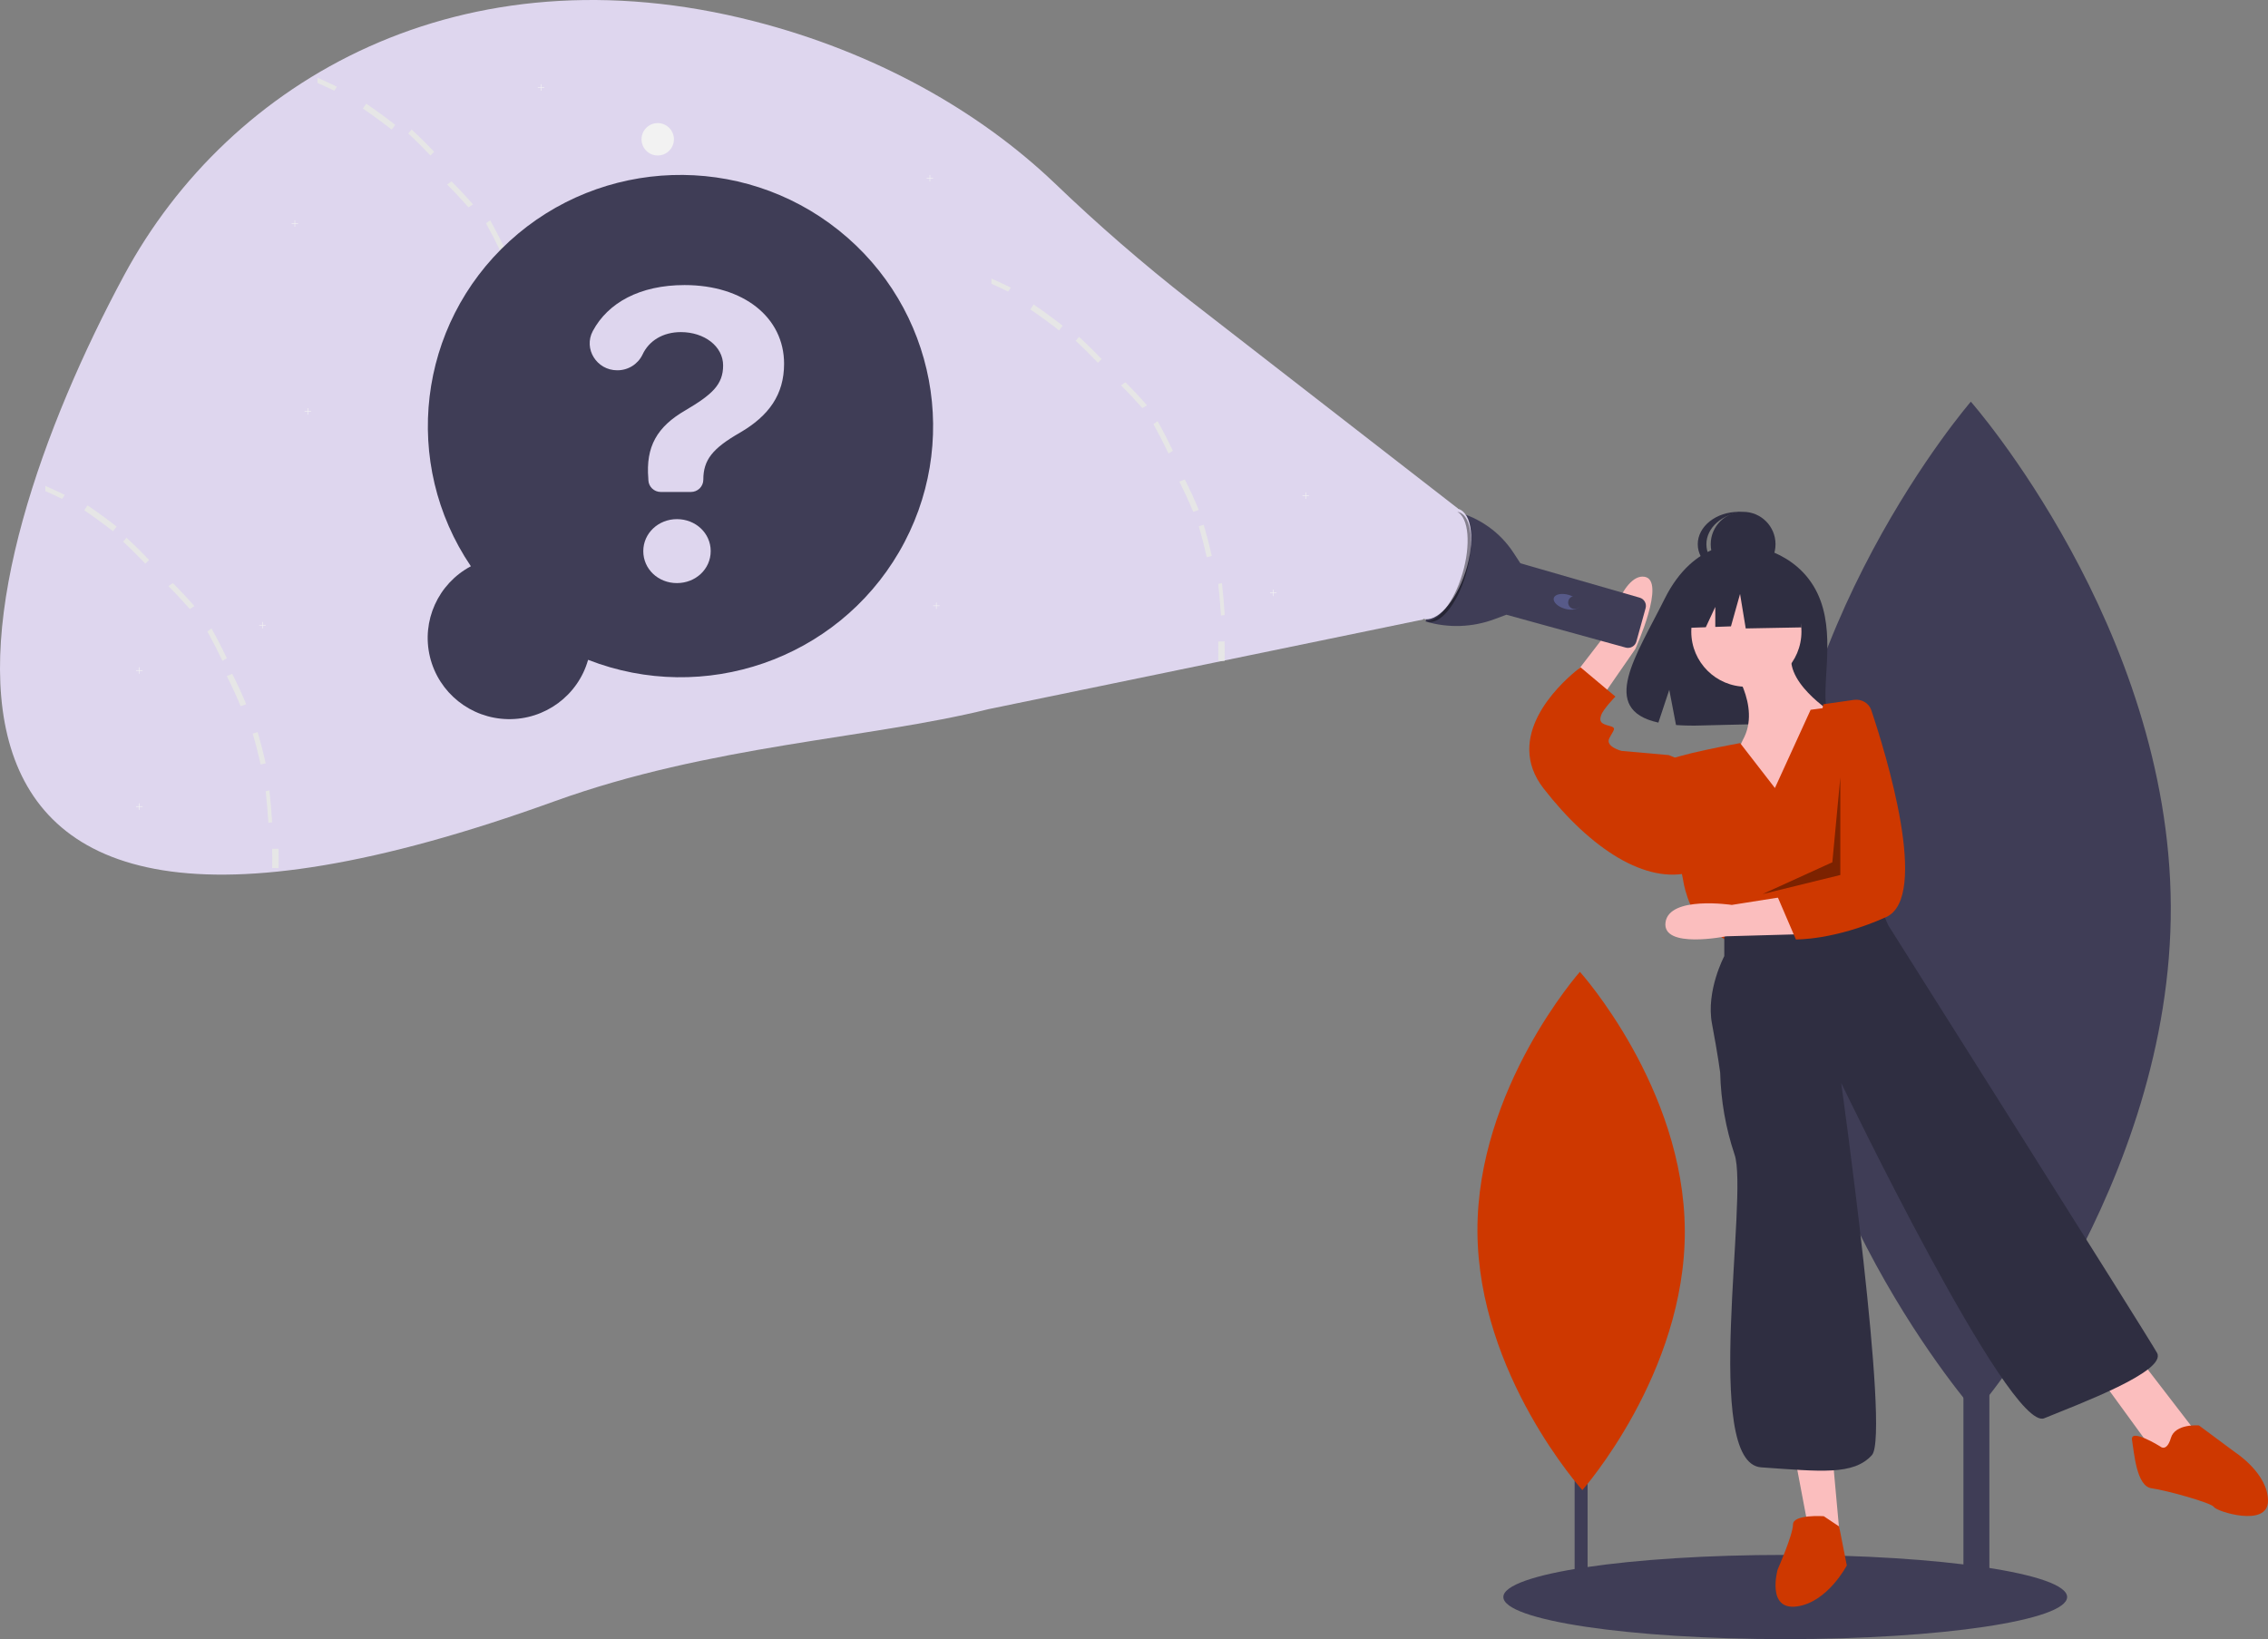 <svg xmlns="http://www.w3.org/2000/svg" width="350" height="253" viewBox="0 0 350 253">
    <rect x="0" y="0" width="350" height="253" fill="#808080" stroke="none"/>
    <g fill="none" fill-rule="evenodd">
        <g fill-rule="nonzero">
            <g transform="translate(-687 -238) translate(687 238)">
                <path fill="#3F3D56" d="M303 123H307V246H303z"/>
                <path fill="#3F3D56" d="M334.999 139.86c.199 43.078-30.14 78.14-30.14 78.14s-30.66-34.781-30.858-77.86c-.199-43.078 30.14-78.14 30.14-78.14s30.66 34.781 30.858 77.86zM243 181H245V244H243z"/>
                <path fill="#CE3800" d="M260 189.928c.104 22.091-15.811 40.072-15.811 40.072S228.105 212.163 228 190.072C227.896 167.981 243.81 150 243.81 150s16.084 17.837 16.188 39.928z"/>
                <ellipse cx="275.5" cy="246.5" fill="#3F3D56" rx="43.5" ry="6.5"/>
                <path fill="#2F2E41" d="M279.846 90.422c-3.739-6.114-11.134-6.399-11.134-6.399s-7.207-.892-11.83 8.42c-4.31 8.678-10.256 17.058-.958 19.09l1.68-5.06 1.04 5.436c1.324.092 2.652.114 3.979.066 9.958-.311 19.442.091 19.136-3.368-.406-4.598 1.684-12.303-1.913-18.185z"/>
                <path fill="#FBBEBE" d="M267 102.47s4.898 6.48 1.96 11.728c-2.94 5.246 6.856 10.802 6.856 10.802L283 110.185s-8.49-5.247-6.204-10.185L267 102.47z"/>
                <circle cx="269.5" cy="97.5" r="8.5" fill="#FBBEBE"/>
                <path fill="#FBBEBE" d="M241 106.726l6.842-8.876s2.41-9.304 5.898-8.833c3.49.472-1.378 11.158-1.378 11.158L245.564 110 241 106.726zM277 224.955L279.227 236.727 284 238 282.727 224zM324 212.56L332.617 224.4 336.128 226 339 221.2 330.383 210z"/>
                <path fill="#CE3800" d="M273.908 121.632l-5.37-6.935s-10.405 1.882-11.371 2.83c-.966.947 2.575 18.315 2.575 18.315s.644 4.737 3.542 7.263L266.18 145l23.824-4.737.896-10.397c.66-7.658-2.003-15.234-7.335-20.866l-4.145.556-5.513 12.076z"/>
                <path fill="#CE3800" d="M259.101 117.194l-1.582-.646-7.278-.645s-2.531-.645-1.898-1.935c.632-1.29 1.265-1.613 0-1.936-1.266-.322-1.583-.645-1.266-1.613.316-.967 2.215-2.903 2.215-2.903l-5.38-4.516s-.29.21-.761.598c-2.671 2.205-11.122 10.158-4.934 18.112 7.278 9.355 15.821 14.839 22.783 12.903l-1.899-17.42z"/>
                <path fill="#2F2E41" d="M266.093 143.156v4.42s-2.849 5.365-1.9 10.415c.95 5.05 1.267 7.576 1.267 7.576.103 4.295.85 8.55 2.215 12.625 2.216 6.313-5.064 47.661 4.115 48.293 9.178.63 14.242 1.262 17.09-1.894 2.849-3.157-4.747-57.446-4.747-57.446s25.952 53.974 31.333 51.764c5.38-2.21 18.99-7.26 17.407-10.1-1.583-2.84-41.46-65.968-41.46-65.968L290.145 140l-24.053 3.156z"/>
                <path fill="#CE3800" d="M281.442 234.026s-4.743-.317-4.743 1.266-2.372 6.965-2.372 6.965-1.78 6.332 2.965 5.698c4.743-.633 7.708-6.331 7.708-6.331l-1.186-6.015-2.372-1.583zM333.347 223.248s-4.663-2.909-4.33-.97c.333 1.94.666 7.11 2.998 7.434 2.331.323 9.325 2.262 9.658 2.908.333.647 8.327 3.232 8.327-.97 0-4.2-4.996-7.433-4.996-7.433l-5.662-4.201s-3.664-.323-4.33 1.94c-.666 2.261-1.665 1.292-1.665 1.292z"/>
                <circle cx="269" cy="84" r="5" fill="#2F2E41"/>
                <path fill="#2F2E41" d="M263.333 84c0-2.558 2.445-4.703 5.667-4.972-.221-.018-.444-.028-.667-.028-3.497 0-6.333 2.239-6.333 5s2.836 5 6.333 5c.223 0 .446-.01.667-.028-3.222-.27-5.666-2.414-5.667-4.972z"/>
                <path fill="#2F2E41" d="M277.649 90.549L270.281 87 260.105 88.452 258 97 263.241 96.815 264.705 93.674 264.705 96.763 267.123 96.678 268.526 91.678 269.404 97 278 96.839z"/>
                <path fill="#FBBEBE" d="M278 144.193l-11.62.325s-9.914 2-9.357-2.148c.556-4.147 10.228-2.696 10.228-2.696L277.838 138l.162 6.193z"/>
                <path fill="#CE3800" d="M286.095 108.026c1.183-.17 2.321.5 2.682 1.58 2.231 6.65 9.103 28.902 2.275 31.955-8.042 3.596-13.91 3.438-13.91 3.438L274 137.683l2.86-2.54 3.053-18.569 1.463-7.872 4.72-.676z"/>
                <path fill="#000" d="M284 120L282.769 133.091 272 138 284 135.055z" opacity=".4"/>
                <path fill="#3F3D56" d="M224.767 79c3.614.944 6.741 3.182 8.77 6.278l1.048 1.6.053.066 18.397 5.305c.702.203 1.11.921.917 1.616l-1.428 5.161c-.094.34-.321.628-.632.802-.31.174-.679.218-1.023.123l-18.402-5.069-1.848.69c-3.403 1.267-7.136 1.392-10.619.355L224.767 79z"/>
                <ellipse cx="241.782" cy="92.891" fill="#575A89" rx="1.111" ry="2.081" transform="rotate(-73.69 241.782 92.89)"/>
                <circle cx="243" cy="93" r="1" fill="#3F3D56"/>
                <ellipse cx="222.33" cy="87.023" fill="#DED6EE" rx="8.905" ry="4.024" transform="rotate(-72.034 222.33 87.023)"/>
                <path fill="#000" d="M225.68 88.562c1.332-4.48.97-8.654-.782-9.562.105.014.209.04.31.075 1.927.682 2.37 5.003.987 9.651-1.381 4.649-4.064 7.865-5.99 7.183-.07-.025-.139-.055-.205-.09 1.895.264 4.371-2.854 5.68-7.257z" opacity=".4"/>
                <path fill="#DED6EE" d="M225 78.495l-41.274-32.038c-7.299-5.707-14.303-11.78-20.985-18.2-11.766-11.222-27.737-20.194-46.333-24.971-45.18-11.607-80.972 8.973-97.25 39.19-24.877 46.176-43.941 121.107 66.36 81.221 24.122-8.723 48.54-9.65 67.054-14.245l67.04-13.832L225 78.495z"/>
                <circle cx="101.5" cy="21.5" r="2.5" fill="#F2F2F2"/>
                <path fill="#F2F2F2" d="M144 27.456L143.544 27.456 143.544 27 143.456 27 143.456 27.456 143 27.456 143 27.544 143.456 27.544 143.456 28 143.544 28 143.544 27.544 144 27.544zM202 76.456L201.544 76.456 201.544 76 201.456 76 201.456 76.456 201 76.456 201 76.544 201.456 76.544 201.456 77 201.544 77 201.544 76.544 202 76.544zM197 91.456L196.544 91.456 196.544 91 196.456 91 196.456 91.456 196 91.456 196 91.544 196.456 91.544 196.456 92 196.544 92 196.544 91.544 197 91.544zM22 103.456L21.544 103.456 21.544 103 21.456 103 21.456 103.456 21 103.456 21 103.544 21.456 103.544 21.456 104 21.544 104 21.544 103.544 22 103.544zM46 34.456L45.544 34.456 45.544 34 45.456 34 45.456 34.456 45 34.456 45 34.544 45.456 34.544 45.456 35 45.544 35 45.544 34.544 46 34.544zM145 93.456L144.544 93.456 144.544 93 144.456 93 144.456 93.456 144 93.456 144 93.544 144.456 93.544 144.456 94 144.544 94 144.544 93.544 145 93.544zM84 13.456L83.544 13.456 83.544 13 83.456 13 83.456 13.456 83 13.456 83 13.544 83.456 13.544 83.456 14 83.544 14 83.544 13.544 84 13.544z"/>
                <path fill="#E6E6E6" d="M84.572 60l-.572.124c.179 1.608.32 3.25.423 4.876l.577-.07c-.103-1.647-.247-3.305-.428-4.93zM81.761 50l-.761.238c.46 1.564.872 3.166 1.221 4.762l.779-.181c-.356-1.614-.775-3.234-1.239-4.819zM78.836 42l-.836.35c.768 1.523 1.488 3.086 2.14 4.65l.86-.295c-.66-1.581-1.384-3.167-2.164-4.705zM75.642 34l-.642.467c.818 1.474 1.603 3.002 2.331 4.533l.669-.418c-.735-1.55-1.53-3.093-2.358-4.582zM69.67 28l-.67.483c1.14 1.133 2.249 2.319 3.296 3.517l.704-.444c-1.055-1.211-2.176-2.41-3.33-3.556zM63.524 20l-.524.605c1.18 1.087 2.334 2.23 3.434 3.395l.566-.57c-1.114-1.179-2.283-2.333-3.476-3.43zM56.51 16l-.51.757c1.51 1.024 3.004 2.116 4.439 3.243l.561-.721c-1.455-1.14-2.964-2.243-4.49-3.279zM49 12v.8c.871.385 1.735.788 2.58 1.2l.42-.612c-.984-.48-1.984-.943-3-1.388zM84 68.018l.985-.018c.018 1.004.02 2.013.004 3l-.985-.016c.015-.975.014-1.973-.004-2.966zM41.572 122l-.572.124c.179 1.608.32 3.25.423 4.876l.577-.07c-.103-1.647-.247-3.305-.428-4.93zM39.761 113l-.761.238c.46 1.564.872 3.166 1.221 4.762l.779-.181c-.356-1.614-.775-3.234-1.239-4.819zM35.836 104l-.836.35c.768 1.523 1.488 3.086 2.14 4.65l.86-.295c-.66-1.581-1.384-3.167-2.164-4.705zM32.642 97l-.642.467c.818 1.474 1.603 3.002 2.331 4.533l.669-.418c-.735-1.55-1.53-3.093-2.358-4.582zM26.67 90l-.67.483c1.14 1.133 2.249 2.319 3.296 3.517l.704-.444c-1.055-1.211-2.176-2.41-3.33-3.556zM19.524 83l-.524.605c1.18 1.087 2.334 2.23 3.434 3.395l.566-.57c-1.114-1.179-2.283-2.333-3.476-3.43zM13.51 78l-.51.757c1.51 1.024 3.004 2.116 4.439 3.243l.561-.721c-1.455-1.14-2.964-2.243-4.49-3.279zM7 75v.8c.871.385 1.735.788 2.58 1.2l.42-.612c-.984-.48-1.984-.943-3-1.388zM42 131.018l.985-.018c.018 1.004.02 2.013.004 3l-.985-.016c.015-.975.014-1.973-.004-2.966zM188.572 90l-.572.124c.179 1.608.32 3.25.423 4.876l.577-.07c-.103-1.647-.247-3.305-.428-4.93zM185.761 81l-.761.238c.46 1.564.872 3.166 1.221 4.762l.779-.181c-.356-1.614-.775-3.234-1.239-4.819zM182.836 74l-.836.35c.768 1.523 1.488 3.086 2.14 4.65l.86-.295c-.66-1.581-1.384-3.167-2.164-4.705zM178.642 65l-.642.467c.818 1.474 1.603 3.002 2.331 4.533l.669-.418c-.735-1.55-1.53-3.093-2.358-4.582zM173.67 59l-.67.483c1.14 1.133 2.249 2.319 3.296 3.517l.704-.444c-1.055-1.211-2.176-2.41-3.33-3.556zM166.524 52l-.524.605c1.18 1.087 2.334 2.23 3.434 3.395l.566-.57c-1.114-1.179-2.283-2.333-3.476-3.43zM159.51 47l-.51.757c1.51 1.024 3.004 2.116 4.439 3.243l.561-.721c-1.455-1.14-2.964-2.243-4.49-3.279zM153 43v.8c.871.385 1.735.788 2.58 1.2l.42-.612c-.984-.48-1.984-.943-3-1.388zM188 99.018l.985-.018c.018 1.004.02 2.013.004 3l-.985-.016c.015-.975.014-1.973-.004-2.966z"/>
                <path fill="#F2F2F2" d="M48 63.456L47.545 63.456 47.545 63 47.456 63 47.456 63.456 47 63.456 47 63.544 47.456 63.544 47.456 64 47.545 64 47.545 63.544 48 63.544zM41 96.456L40.545 96.456 40.545 96 40.456 96 40.456 96.456 40 96.456 40 96.545 40.456 96.545 40.456 97 40.545 97 40.545 96.545 41 96.545zM22 124.455L21.544 124.455 21.544 124 21.455 124 21.455 124.455 21 124.455 21 124.544 21.455 124.544 21.455 125 21.544 125 21.544 124.544 22 124.544z"/>
                <path fill="#3F3D56" d="M72.666 87.402c-10.753-15.894-8.218-37.216 5.967-50.179 14.185-12.963 35.765-13.679 50.787-1.685 15.023 11.993 18.982 33.1 9.318 49.672-9.664 16.572-30.053 23.64-47.983 16.634-1.55 5.496-6.636 9.26-12.376 9.154-5.74-.106-10.684-4.053-12.028-9.603-1.343-5.55 1.253-11.301 6.315-13.993z"/>
                <path fill="#DED6EE" d="M105.65 44c9.094 0 15.35 4.983 15.35 12.147 0 4.744-2.328 8.026-6.814 10.637-4.22 2.42-5.65 4.193-5.65 7.26 0 .502-.202.983-.56 1.338-.36.355-.847.554-1.355.554h-4.65c-1.031 0-1.878-.807-1.914-1.826l-.008-.234c-.412-4.935 1.334-8.002 5.723-10.542 4.098-2.42 5.82-3.953 5.82-6.924 0-2.97-2.91-5.15-6.523-5.15-2.747 0-4.92 1.32-5.917 3.476-.715 1.49-2.242 2.434-3.912 2.417-3.15 0-5.23-3.31-3.757-6.06C93.813 46.742 98.729 44 105.65 44zm-6.377 41.065c0-2.756 2.328-4.936 5.19-4.936 2.885 0 5.213 2.156 5.213 4.936 0 2.779-2.328 4.935-5.214 4.935-2.885 0-5.189-2.156-5.189-4.935z"/>
            </g>
        </g>
    </g>
</svg>
